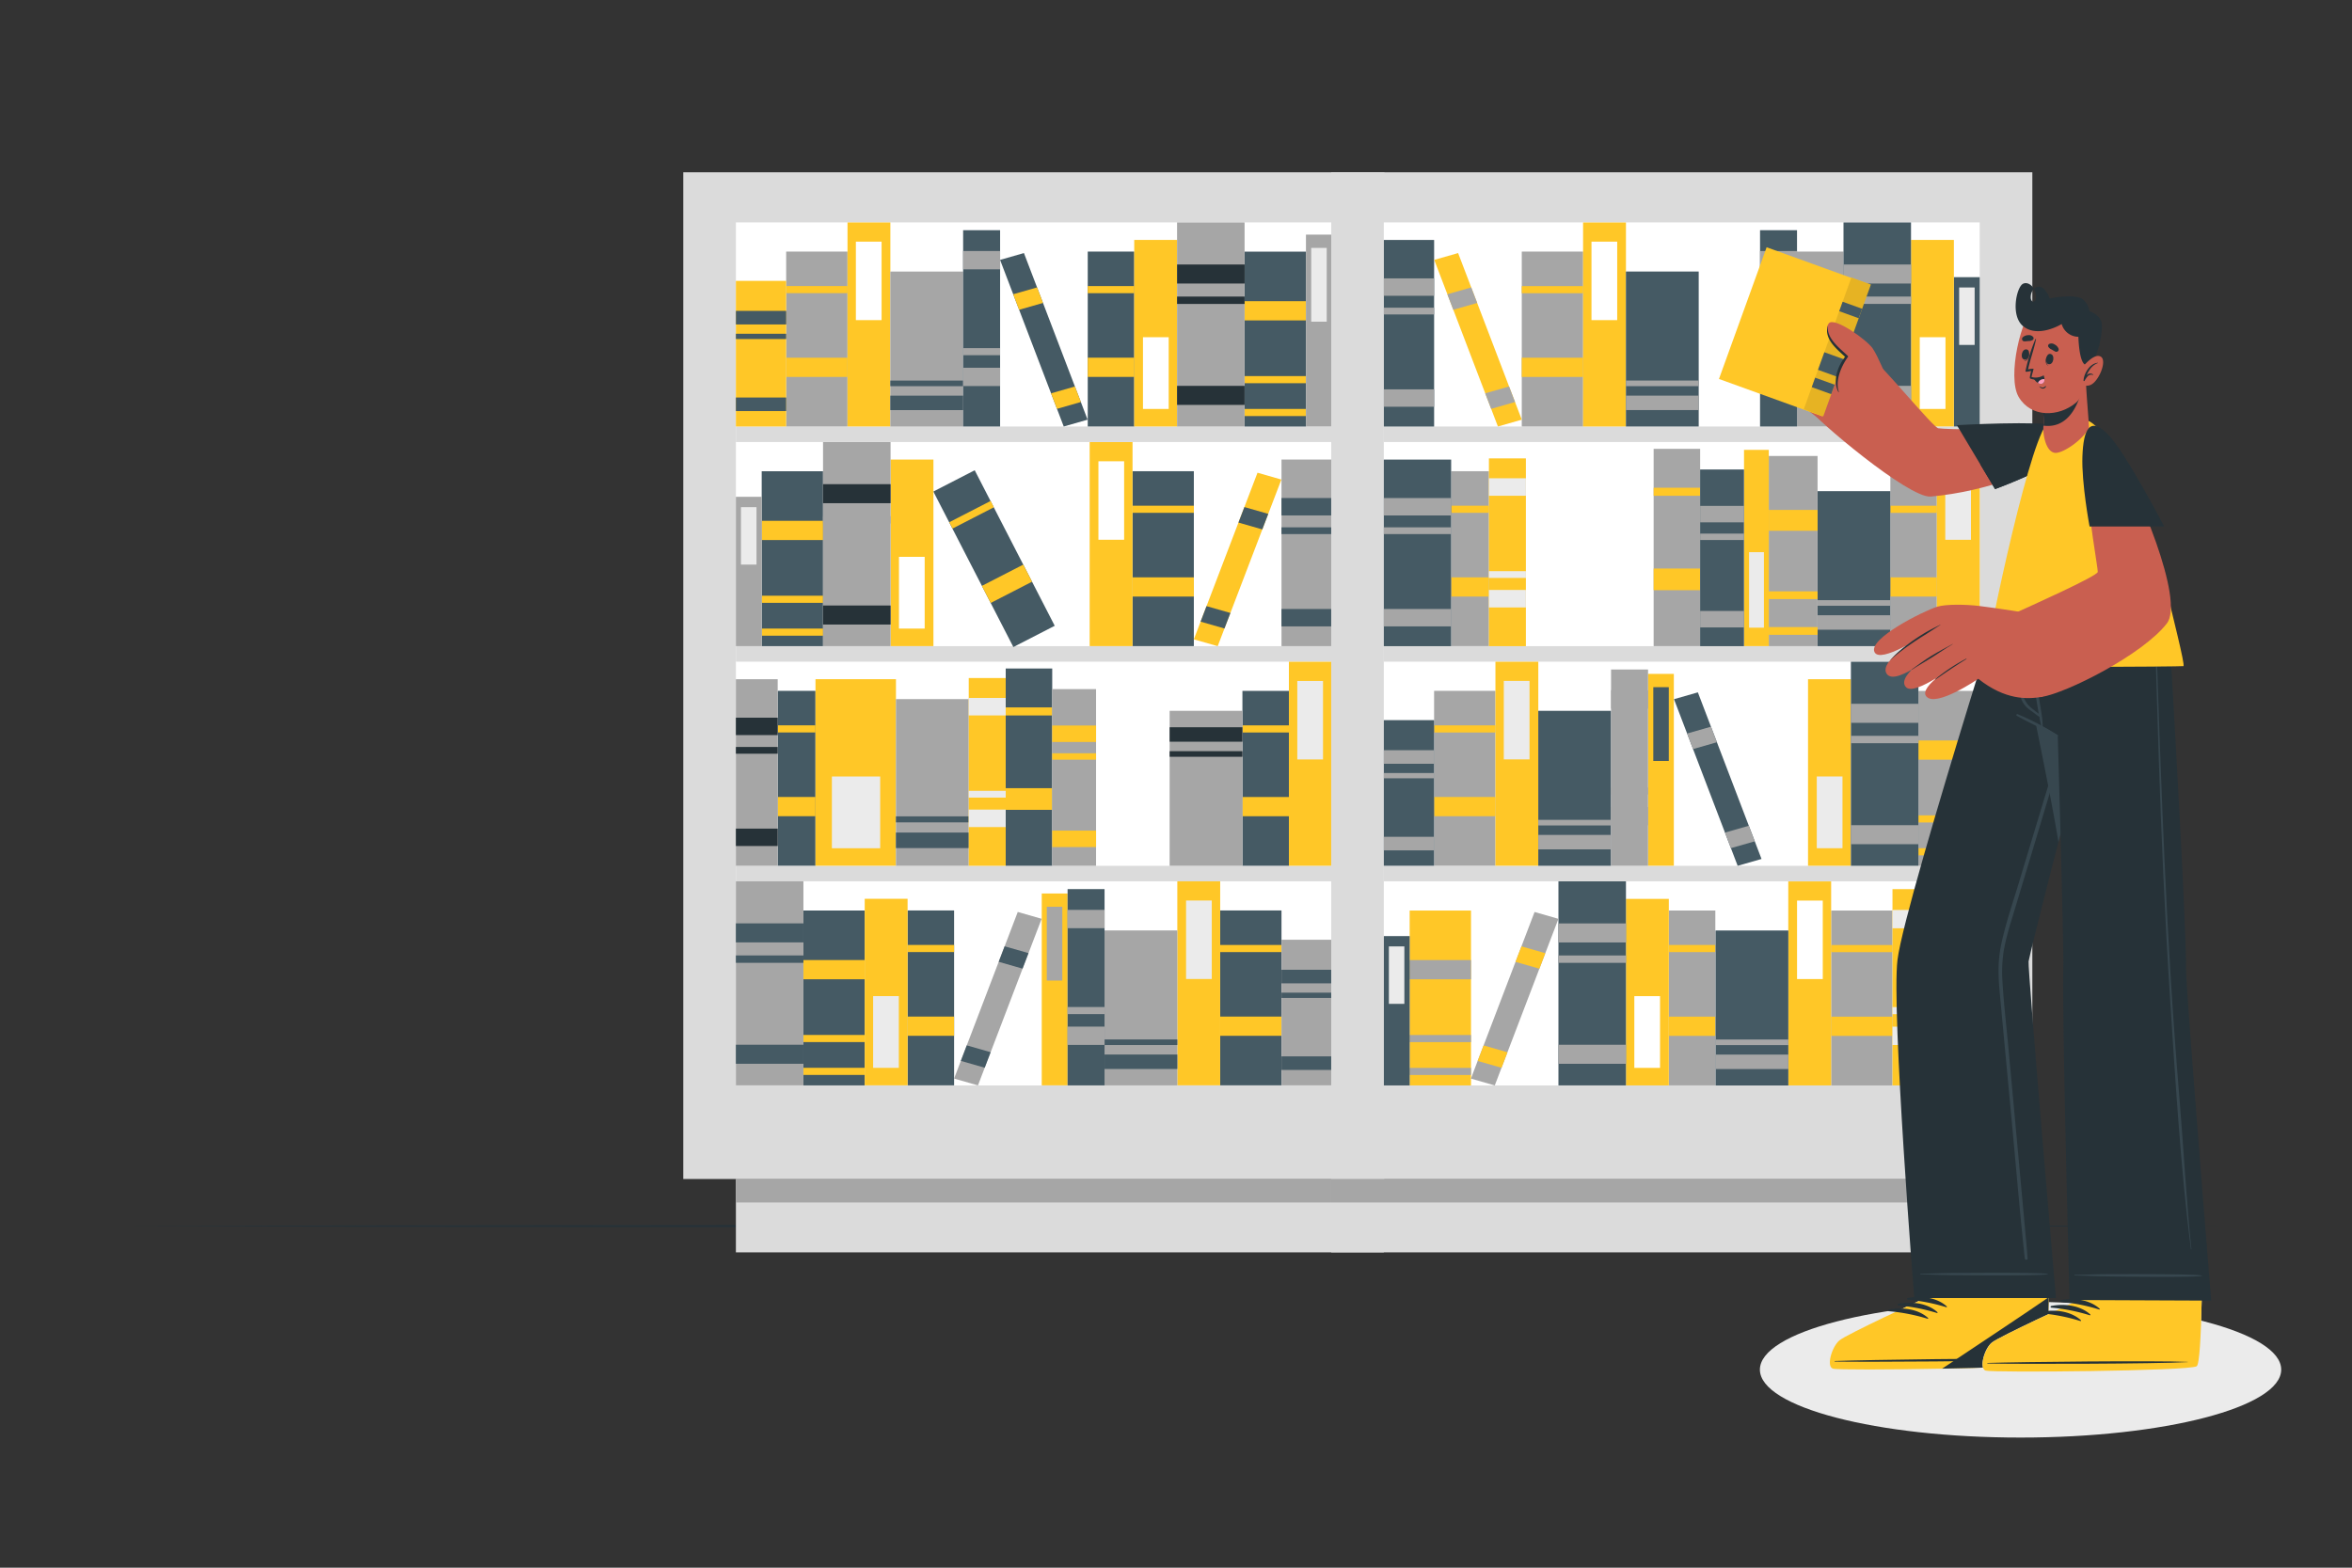 <svg xmlns="http://www.w3.org/2000/svg" viewBox="0 0 750 500"><rect x="0" y="0" width="750" height="500" fill="#333333" stroke="none"/><g id="freepik--Floor--inject-184"><polygon points="39.68 391.06 123.51 390.82 207.34 390.73 375 390.57 542.66 390.73 626.49 390.82 710.32 391.06 626.49 391.31 542.66 391.4 375 391.56 207.34 391.4 123.51 391.31 39.68 391.06" style="fill:#263238"></polygon></g><g id="freepik--Shadows--inject-184"><ellipse cx="644.31" cy="436.83" rx="83.12" ry="21.67" style="fill:#ebebeb"></ellipse></g><g id="freepik--Shelves--inject-184"><rect x="217.88" y="54.95" width="223.58" height="321.08" style="fill:#dbdbdb"></rect><rect x="234.66" y="70.93" width="190.01" height="275.26" style="fill:#fff"></rect><rect x="234.66" y="136.03" width="190.01" height="4.95" style="fill:#dbdbdb"></rect><rect x="234.66" y="206.09" width="190.01" height="4.95" style="fill:#dbdbdb"></rect><rect x="234.66" y="276.14" width="190.01" height="4.95" style="fill:#dbdbdb"></rect><rect x="232.58" y="98.35" width="55.78" height="19.56" transform="translate(368.6 -152.34) rotate(90)" style="fill:#a6a6a6"></rect><rect x="257.41" y="107.37" width="6.13" height="19.56" transform="translate(377.62 -143.32) rotate(90)" style="fill:#FFC727"></rect><rect x="259.33" y="82.6" width="2.27" height="19.56" transform="translate(352.85 -168.1) rotate(90)" style="fill:#FFC727"></rect><rect x="378.76" y="98.36" width="55.78" height="19.56" transform="translate(298.52 514.8) rotate(-90)" style="fill:#455a64"></rect><rect x="403.59" y="89.34" width="6.13" height="19.56" transform="translate(307.53 505.78) rotate(-90)" style="fill:#FFC727"></rect><rect x="405.52" y="121.79" width="2.27" height="19.56" transform="translate(538.22 -275.09) rotate(90)" style="fill:#FFC727"></rect><rect x="405.52" y="111.3" width="2.27" height="19.56" transform="translate(527.74 -285.57) rotate(90)" style="fill:#FFC727"></rect><rect x="326.38" y="100.71" width="55.78" height="14.83" transform="translate(462.4 -246.14) rotate(90)" style="fill:#455a64"></rect><rect x="351.2" y="109.73" width="6.13" height="14.83" transform="translate(471.42 -237.12) rotate(90)" style="fill:#FFC727"></rect><rect x="353.13" y="84.96" width="2.27" height="14.83" transform="translate(446.64 -261.89) rotate(90)" style="fill:#FFC727"></rect><rect x="244.55" y="96.65" width="65.07" height="13.67" transform="translate(380.57 -173.6) rotate(90)" style="fill:#FFC727"></rect><rect x="264.51" y="85.48" width="25.03" height="8.2" transform="translate(366.6 -187.44) rotate(90)" style="fill:#fff"></rect><rect x="389.96" y="101.31" width="61.19" height="8.24" transform="translate(315.13 525.98) rotate(-90)" style="fill:#a6a6a6"></rect><rect x="408.82" y="88.36" width="23.53" height="4.94" transform="translate(329.76 511.42) rotate(-90)" style="fill:#ebebeb"></rect><rect x="338.77" y="99.44" width="59.5" height="13.67" transform="translate(262.24 474.79) rotate(-90)" style="fill:#FFC727"></rect><rect x="357.13" y="114.88" width="22.88" height="8.2" transform="translate(249.59 487.56) rotate(-90)" style="fill:#fff"></rect><rect x="270.8" y="99.71" width="49.43" height="23.21" transform="translate(406.83 -184.19) rotate(90)" style="fill:#a6a6a6"></rect><rect x="293.21" y="116.88" width="4.61" height="23.21" transform="translate(424 -167.02) rotate(90)" style="fill:#455a64"></rect><rect x="294.62" y="110.66" width="1.79" height="23.21" transform="translate(417.78 -173.24) rotate(90)" style="fill:#455a64"></rect><rect x="219.45" y="104.79" width="46.45" height="16.03" transform="translate(355.48 -129.87) rotate(90)" style="fill:#FFC727"></rect><rect x="240.51" y="120.93" width="4.33" height="16.03" transform="translate(371.62 -113.73) rotate(90)" style="fill:#455a64"></rect><rect x="240.51" y="93.3" width="4.33" height="16.03" transform="translate(344 -141.36) rotate(90)" style="fill:#455a64"></rect><rect x="241.84" y="99.27" width="1.68" height="16.03" transform="translate(349.96 -135.39) rotate(90)" style="fill:#455a64"></rect><rect x="353.57" y="92.73" width="65.08" height="21.53" transform="translate(489.6 -282.62) rotate(90)" style="fill:#a6a6a6"></rect><rect x="383.08" y="115.34" width="6.07" height="21.53" transform="translate(512.21 -260.01) rotate(90)" style="fill:#263238"></rect><rect x="383.08" y="76.63" width="6.07" height="21.53" transform="translate(473.51 -298.72) rotate(90)" style="fill:#263238"></rect><rect x="384.94" y="85" width="2.35" height="21.53" transform="translate(481.87 -290.35) rotate(90)" style="fill:#263238"></rect><polygon points="339.2 136.03 318.9 82.89 326.51 80.71 346.81 133.85 339.2 136.03" style="fill:#455a64"></polygon><polygon points="337.05 130.4 335.16 125.45 342.77 123.27 344.66 128.22 337.05 130.4" style="fill:#FFC727"></polygon><polygon points="324.98 98.8 323.09 93.85 330.7 91.67 332.59 96.62 324.98 98.8" style="fill:#FFC727"></polygon><rect x="281.71" y="98.84" width="62.61" height="11.79" transform="translate(208.28 417.74) rotate(-90)" style="fill:#455a64"></rect><rect x="310.09" y="77.09" width="5.84" height="11.79" transform="translate(230.03 395.99) rotate(-90)" style="fill:#a6a6a6"></rect><rect x="310.09" y="114.32" width="5.84" height="11.79" transform="translate(192.8 433.22) rotate(-90)" style="fill:#a6a6a6"></rect><rect x="311.88" y="106.27" width="2.26" height="11.79" transform="translate(200.85 425.17) rotate(-90)" style="fill:#a6a6a6"></rect><rect x="370.97" y="308.49" width="55.78" height="19.56" transform="translate(717.13 -80.59) rotate(90)" style="fill:#455a64"></rect><rect x="395.8" y="317.51" width="6.13" height="19.56" transform="translate(726.15 -71.57) rotate(90)" style="fill:#FFC727"></rect><rect x="397.73" y="292.74" width="2.27" height="19.56" transform="translate(701.38 -96.34) rotate(90)" style="fill:#FFC727"></rect><rect x="238.07" y="308.5" width="55.78" height="19.56" transform="translate(-52.32 584.25) rotate(-90)" style="fill:#455a64"></rect><rect x="262.9" y="299.49" width="6.13" height="19.56" transform="translate(-43.3 575.23) rotate(-90)" style="fill:#FFC727"></rect><rect x="264.83" y="331.93" width="2.27" height="19.56" transform="translate(607.67 75.74) rotate(90)" style="fill:#FFC727"></rect><rect x="264.83" y="321.45" width="2.27" height="19.56" transform="translate(597.19 65.26) rotate(90)" style="fill:#FFC727"></rect><rect x="268.93" y="310.86" width="55.78" height="14.83" transform="translate(615.1 21.45) rotate(90)" style="fill:#455a64"></rect><rect x="293.76" y="319.88" width="6.13" height="14.83" transform="translate(624.11 30.47) rotate(90)" style="fill:#FFC727"></rect><rect x="295.69" y="295.1" width="2.27" height="14.83" transform="translate(599.34 5.69) rotate(90)" style="fill:#FFC727"></rect><rect x="349.71" y="306.79" width="65.07" height="13.67" transform="translate(695.88 -68.62) rotate(90)" style="fill:#FFC727"></rect><rect x="369.8" y="295.62" width="25.03" height="8.2" transform="translate(682.03 -82.59) rotate(90)" style="fill:#ebebeb"></rect><rect x="305.72" y="311.45" width="61.19" height="8.24" transform="translate(20.74 651.88) rotate(-90)" style="fill:#FFC727"></rect><rect x="324.51" y="298.5" width="23.53" height="4.94" transform="translate(35.3 637.25) rotate(-90)" style="fill:#a6a6a6"></rect><rect x="252.83" y="309.58" width="59.5" height="13.67" transform="translate(-33.84 598.99) rotate(-90)" style="fill:#FFC727"></rect><rect x="271.07" y="325.03" width="22.88" height="8.2" transform="translate(-46.61 611.65) rotate(-90)" style="fill:#ebebeb"></rect><rect x="339.11" y="309.86" width="49.43" height="23.21" transform="translate(685.28 -42.36) rotate(90)" style="fill:#a6a6a6"></rect><rect x="361.52" y="327.03" width="4.61" height="23.21" transform="translate(702.45 -25.19) rotate(90)" style="fill:#455a64"></rect><rect x="362.93" y="320.81" width="1.79" height="23.21" transform="translate(696.23 -31.41) rotate(90)" style="fill:#455a64"></rect><rect x="393.43" y="314.93" width="46.45" height="16.03" transform="translate(739.61 -93.71) rotate(90)" style="fill:#a6a6a6"></rect><rect x="414.49" y="331.07" width="4.33" height="16.03" transform="translate(755.74 -77.57) rotate(90)" style="fill:#455a64"></rect><rect x="414.49" y="303.45" width="4.33" height="16.03" transform="translate(728.12 -105.19) rotate(90)" style="fill:#455a64"></rect><rect x="415.82" y="309.42" width="1.68" height="16.03" transform="translate(734.09 -99.22) rotate(90)" style="fill:#455a64"></rect><rect x="212.88" y="302.87" width="65.08" height="21.53" transform="translate(559.06 68.21) rotate(90)" style="fill:#a6a6a6"></rect><rect x="242.39" y="325.48" width="6.07" height="21.53" transform="translate(581.67 90.82) rotate(90)" style="fill:#455a64"></rect><rect x="242.39" y="286.78" width="6.07" height="21.53" transform="translate(542.97 52.11) rotate(90)" style="fill:#455a64"></rect><rect x="244.25" y="295.14" width="2.35" height="21.53" transform="translate(551.33 60.48) rotate(90)" style="fill:#455a64"></rect><polygon points="311.85 346.18 332.15 293.04 324.54 290.86 304.24 344 311.85 346.18" style="fill:#a6a6a6"></polygon><polygon points="314 340.54 315.89 335.59 308.28 333.41 306.39 338.36 314 340.54" style="fill:#455a64"></polygon><polygon points="326.07 308.94 327.96 303.99 320.35 301.81 318.46 306.76 326.07 308.94" style="fill:#455a64"></polygon><rect x="315.02" y="308.98" width="62.61" height="11.79" transform="translate(31.45 661.2) rotate(-90)" style="fill:#455a64"></rect><rect x="343.41" y="287.23" width="5.84" height="11.79" transform="translate(53.2 639.45) rotate(-90)" style="fill:#a6a6a6"></rect><rect x="343.41" y="324.46" width="5.84" height="11.79" transform="translate(15.97 676.68) rotate(-90)" style="fill:#a6a6a6"></rect><rect x="345.19" y="316.41" width="2.26" height="11.79" transform="translate(24.02 668.63) rotate(-90)" style="fill:#a6a6a6"></rect><rect x="343.02" y="168.4" width="55.78" height="19.56" transform="translate(549.09 -192.73) rotate(90)" style="fill:#455a64"></rect><rect x="367.85" y="177.42" width="6.13" height="19.56" transform="translate(558.11 -183.71) rotate(90)" style="fill:#FFC727"></rect><rect x="369.77" y="152.65" width="2.27" height="19.56" transform="translate(533.34 -208.48) rotate(90)" style="fill:#FFC727"></rect><rect x="224.79" y="168.41" width="55.78" height="19.56" transform="translate(74.48 430.87) rotate(-90)" style="fill:#455a64"></rect><rect x="249.61" y="159.4" width="6.13" height="19.56" transform="translate(83.5 421.85) rotate(-90)" style="fill:#FFC727"></rect><rect x="251.54" y="191.84" width="2.27" height="19.56" transform="translate(454.3 -51.06) rotate(90)" style="fill:#FFC727"></rect><rect x="251.54" y="181.36" width="2.27" height="19.56" transform="translate(443.81 -61.54) rotate(90)" style="fill:#FFC727"></rect><rect x="289.11" y="170.77" width="55.78" height="14.83" transform="translate(330.43 -185.22) rotate(62.78)" style="fill:#455a64"></rect><rect x="318.06" y="178.79" width="6.13" height="14.83" transform="translate(339.8 -184.54) rotate(62.78)" style="fill:#FFC727"></rect><rect x="308.66" y="156.76" width="2.27" height="14.83" transform="translate(314.05 -186.41) rotate(62.77)" style="fill:#FFC727"></rect><rect x="321.76" y="166.7" width="65.07" height="13.67" transform="translate(527.84 -180.76) rotate(90)" style="fill:#FFC727"></rect><rect x="341.85" y="155.53" width="25.03" height="8.2" transform="translate(513.99 -194.73) rotate(90)" style="fill:#fff"></rect><rect x="214.97" y="178.15" width="47.63" height="8.24" transform="translate(56.51 421.05) rotate(-90)" style="fill:#a6a6a6"></rect><rect x="229.58" y="168.44" width="18.32" height="4.95" transform="translate(67.84 409.65) rotate(-90)" style="fill:#ebebeb"></rect><rect x="261.07" y="169.49" width="59.5" height="13.67" transform="translate(114.49 467.14) rotate(-90)" style="fill:#FFC727"></rect><rect x="279.32" y="184.94" width="22.88" height="8.2" transform="translate(101.72 479.8) rotate(-90)" style="fill:#fff"></rect><rect x="386.9" y="168.32" width="59.51" height="16.03" transform="translate(592.99 -240.33) rotate(90)" style="fill:#a6a6a6"></rect><rect x="413.88" y="188.99" width="5.55" height="16.03" transform="translate(613.66 -219.65) rotate(90)" style="fill:#455a64"></rect><rect x="413.88" y="153.6" width="5.55" height="16.03" transform="translate(578.27 -255.04) rotate(90)" style="fill:#455a64"></rect><rect x="415.58" y="161.25" width="2.15" height="16.03" transform="translate(585.92 -247.39) rotate(90)" style="fill:#455a64"></rect><rect x="240.68" y="162.78" width="65.08" height="21.53" transform="translate(446.76 -99.68) rotate(90)" style="fill:#a6a6a6"></rect><rect x="270.19" y="185.39" width="6.07" height="21.53" transform="translate(469.37 -77.07) rotate(90)" style="fill:#263238"></rect><rect x="270.19" y="146.69" width="6.07" height="21.53" transform="translate(430.67 -115.77) rotate(90)" style="fill:#263238"></rect><rect x="272.04" y="155.05" width="2.35" height="21.53" transform="translate(439.03 -107.41) rotate(90)" style="fill:#a6a6a6"></rect><polygon points="388.3 206.09 408.6 152.95 400.99 150.77 380.69 203.91 388.3 206.09" style="fill:#FFC727"></polygon><polygon points="390.45 200.45 392.35 195.5 384.73 193.32 382.84 198.27 390.45 200.45" style="fill:#455a64"></polygon><polygon points="402.52 168.85 404.42 163.9 396.81 161.72 394.91 166.67 402.52 168.85" style="fill:#455a64"></polygon><rect x="375.7" y="240.83" width="55.78" height="14.83" transform="translate(651.84 -155.35) rotate(90)" style="fill:#455a64"></rect><rect x="400.53" y="249.85" width="6.13" height="14.83" transform="translate(660.86 -146.33) rotate(90)" style="fill:#FFC727"></rect><rect x="402.45" y="225.08" width="2.27" height="14.83" transform="translate(636.08 -171.1) rotate(90)" style="fill:#FFC727"></rect><rect x="385.3" y="236.77" width="65.07" height="13.67" transform="translate(661.44 -174.24) rotate(90)" style="fill:#FFC727"></rect><rect x="405.27" y="225.6" width="25.03" height="8.2" transform="translate(647.48 -188.08) rotate(90)" style="fill:#ebebeb"></rect><rect x="359.86" y="239.82" width="49.43" height="23.21" transform="translate(133.15 636) rotate(-90)" style="fill:#a6a6a6"></rect><rect x="382.27" y="222.65" width="4.61" height="23.21" transform="translate(150.32 618.83) rotate(-90)" style="fill:#263238"></rect><rect x="383.68" y="228.87" width="1.79" height="23.21" transform="translate(144.1 625.05) rotate(-90)" style="fill:#263238"></rect><rect x="226.12" y="242.21" width="55.78" height="12.04" transform="translate(502.25 -5.78) rotate(90)" style="fill:#455a64"></rect><rect x="250.95" y="251.23" width="6.13" height="12.04" transform="translate(511.26 3.24) rotate(90)" style="fill:#FFC727"></rect><rect x="252.87" y="226.46" width="2.27" height="12.04" transform="translate(486.49 -21.53) rotate(90)" style="fill:#FFC727"></rect><rect x="296.65" y="237.25" width="62.92" height="14.83" transform="translate(572.78 -83.44) rotate(90)" style="fill:#455a64"></rect><rect x="324.65" y="247.43" width="6.91" height="14.83" transform="translate(582.95 -73.27) rotate(90)" style="fill:#FFC727"></rect><rect x="326.83" y="219.49" width="2.57" height="14.83" transform="translate(555.01 -101.21) rotate(90)" style="fill:#FFC727"></rect><rect x="243.12" y="233.55" width="59.5" height="25.66" transform="translate(26.49 519.24) rotate(-90)" style="fill:#FFC727"></rect><rect x="261.53" y="251.39" width="22.88" height="15.4" transform="translate(13.88 532.07) rotate(-90)" style="fill:#ebebeb"></rect><rect x="270.72" y="237.95" width="53.16" height="23.21" transform="translate(546.86 -47.74) rotate(90)" style="fill:#a6a6a6"></rect><rect x="294.82" y="256.42" width="4.95" height="23.21" transform="translate(565.33 -29.28) rotate(90)" style="fill:#455a64"></rect><rect x="296.34" y="249.73" width="1.92" height="23.21" transform="translate(558.64 -35.97) rotate(90)" style="fill:#455a64"></rect><rect x="211.57" y="239.72" width="59.51" height="13.33" transform="translate(487.71 5.06) rotate(90)" style="fill:#a6a6a6"></rect><rect x="238.55" y="260.39" width="5.55" height="13.33" transform="translate(508.38 25.73) rotate(90)" style="fill:#263238"></rect><rect x="238.55" y="225.01" width="5.55" height="13.33" transform="translate(473 -9.65) rotate(90)" style="fill:#263238"></rect><rect x="240.25" y="232.65" width="2.15" height="13.33" transform="translate(480.64 -2.01) rotate(90)" style="fill:#263238"></rect><rect x="314.34" y="240.97" width="56.35" height="13.99" transform="translate(590.48 -94.55) rotate(90)" style="fill:#a6a6a6"></rect><rect x="339.89" y="260.55" width="5.25" height="13.99" transform="translate(610.06 -74.98) rotate(90)" style="fill:#FFC727"></rect><rect x="339.89" y="227.03" width="5.25" height="13.99" transform="translate(576.54 -108.49) rotate(90)" style="fill:#FFC727"></rect><rect x="341.5" y="234.28" width="2.04" height="13.99" transform="translate(583.79 -101.25) rotate(90)" style="fill:#FFC727"></rect><rect x="284.85" y="240.3" width="59.89" height="11.79" transform="translate(68.61 560.99) rotate(-90)" style="fill:#FFC727"></rect><rect x="312.01" y="219.49" width="5.58" height="11.79" transform="translate(89.42 540.19) rotate(-90)" style="fill:#ebebeb"></rect><rect x="312.01" y="255.11" width="5.58" height="11.79" transform="translate(53.8 575.8) rotate(-90)" style="fill:#ebebeb"></rect><rect x="313.72" y="247.41" width="2.16" height="11.79" transform="translate(61.5 568.11) rotate(-90)" style="fill:#ebebeb"></rect><rect x="234.66" y="376.03" width="206.61" height="23.4" style="fill:#dbdbdb"></rect><rect x="234.66" y="376.04" width="206.61" height="7.49" style="fill:#a6a6a6"></rect><rect x="424.49" y="54.95" width="223.58" height="321.08" style="fill:#dbdbdb"></rect><rect x="441.27" y="70.93" width="190.01" height="275.26" style="fill:#fff"></rect><rect x="441.27" y="136.03" width="190.01" height="4.95" style="fill:#dbdbdb"></rect><rect x="441.27" y="206.09" width="190.01" height="4.95" style="fill:#dbdbdb"></rect><rect x="441.27" y="276.14" width="190.01" height="4.95" style="fill:#dbdbdb"></rect><rect x="439.19" y="238.46" width="55.78" height="19.56" transform="translate(715.32 -218.85) rotate(90)" style="fill:#a6a6a6"></rect><rect x="464.02" y="247.48" width="6.13" height="19.56" transform="translate(724.34 -209.83) rotate(90)" style="fill:#FFC727"></rect><rect x="465.95" y="222.7" width="2.27" height="19.56" transform="translate(699.57 -234.6) rotate(90)" style="fill:#FFC727"></rect><rect x="593.62" y="238.47" width="55.78" height="19.56" transform="translate(373.26 869.76) rotate(-90)" style="fill:#a6a6a6"></rect><rect x="618.45" y="229.45" width="6.13" height="19.56" transform="translate(382.28 860.74) rotate(-90)" style="fill:#FFC727"></rect><rect x="620.37" y="261.89" width="2.27" height="19.56" transform="translate(893.18 -349.84) rotate(90)" style="fill:#FFC727"></rect><rect x="620.37" y="251.41" width="2.27" height="19.56" transform="translate(882.7 -360.32) rotate(90)" style="fill:#FFC727"></rect><rect x="451.16" y="236.76" width="65.07" height="13.67" transform="translate(727.29 -240.11) rotate(90)" style="fill:#FFC727"></rect><rect x="471.12" y="225.59" width="25.03" height="8.2" transform="translate(713.32 -253.95) rotate(90)" style="fill:#ebebeb"></rect><rect x="499.05" y="241.41" width="61.19" height="8.24" transform="translate(284.1 775.17) rotate(-90)" style="fill:#FFC727"></rect><rect x="517.91" y="228.46" width="23.53" height="4.94" transform="translate(298.74 760.61) rotate(-90)" style="fill:#455a64"></rect><rect x="553.62" y="239.55" width="59.5" height="13.67" transform="translate(336.99 829.75) rotate(-90)" style="fill:#FFC727"></rect><rect x="571.99" y="254.99" width="22.88" height="8.2" transform="translate(324.34 842.52) rotate(-90)" style="fill:#ebebeb"></rect><rect x="477.41" y="239.82" width="49.43" height="23.21" transform="translate(753.55 -250.7) rotate(90)" style="fill:#455a64"></rect><rect x="499.82" y="256.99" width="4.61" height="23.21" transform="translate(770.72 -233.53) rotate(90)" style="fill:#a6a6a6"></rect><rect x="501.23" y="250.77" width="1.79" height="23.21" transform="translate(764.5 -239.75) rotate(90)" style="fill:#a6a6a6"></rect><rect x="426.06" y="244.9" width="46.45" height="16.03" transform="translate(702.2 -196.38) rotate(90)" style="fill:#455a64"></rect><rect x="447.13" y="261.03" width="4.33" height="16.03" transform="translate(718.34 -180.24) rotate(90)" style="fill:#a6a6a6"></rect><rect x="447.13" y="233.41" width="4.33" height="16.03" transform="translate(690.72 -207.86) rotate(90)" style="fill:#a6a6a6"></rect><rect x="448.45" y="239.38" width="1.68" height="16.03" transform="translate(696.69 -201.9) rotate(90)" style="fill:#a6a6a6"></rect><rect x="568.43" y="232.83" width="65.08" height="21.53" transform="translate(844.57 -357.37) rotate(90)" style="fill:#455a64"></rect><rect x="597.94" y="255.44" width="6.07" height="21.53" transform="translate(867.18 -334.76) rotate(90)" style="fill:#a6a6a6"></rect><rect x="597.94" y="216.74" width="6.07" height="21.53" transform="translate(828.47 -373.47) rotate(90)" style="fill:#a6a6a6"></rect><rect x="599.79" y="225.1" width="2.35" height="21.53" transform="translate(836.84 -365.1) rotate(90)" style="fill:#a6a6a6"></rect><polygon points="554.1 276.14 533.8 223 541.41 220.82 561.71 273.96 554.1 276.14" style="fill:#455a64"></polygon><polygon points="551.95 270.51 550.05 265.55 557.66 263.37 559.56 268.33 551.95 270.51" style="fill:#a6a6a6"></polygon><polygon points="539.88 238.91 537.98 233.95 545.59 231.77 547.49 236.73 539.88 238.91" style="fill:#a6a6a6"></polygon><rect x="488.32" y="238.94" width="62.61" height="11.79" transform="translate(274.79 764.46) rotate(-90)" style="fill:#a6a6a6"></rect><rect x="516.71" y="217.19" width="5.84" height="11.79" transform="translate(296.54 742.71) rotate(-90)" style="fill:#a6a6a6"></rect><rect x="516.71" y="254.42" width="5.83" height="11.79" transform="translate(259.31 779.94) rotate(-90)" style="fill:#a6a6a6"></rect><rect x="518.49" y="246.38" width="2.26" height="11.79" transform="translate(267.35 771.9) rotate(-90)" style="fill:#a6a6a6"></rect><rect x="467.14" y="98.36" width="55.78" height="19.56" transform="translate(603.18 -386.9) rotate(90)" style="fill:#a6a6a6"></rect><rect x="491.97" y="107.38" width="6.13" height="19.56" transform="translate(612.19 -377.88) rotate(90)" style="fill:#FFC727"></rect><rect x="493.9" y="82.61" width="2.27" height="19.56" transform="translate(587.42 -402.65) rotate(90)" style="fill:#FFC727"></rect><rect x="552.55" y="100.71" width="55.78" height="14.83" transform="translate(688.57 -472.31) rotate(90)" style="fill:#a6a6a6"></rect><rect x="577.37" y="109.73" width="6.13" height="14.83" transform="translate(697.59 -463.29) rotate(90)" style="fill:#FFC727"></rect><rect x="579.3" y="84.96" width="2.27" height="14.83" transform="translate(672.82 -488.06) rotate(90)" style="fill:#FFC727"></rect><rect x="479.11" y="96.66" width="65.07" height="13.67" transform="translate(615.14 -408.15) rotate(90)" style="fill:#FFC727"></rect><rect x="499.07" y="85.49" width="25.03" height="8.2" transform="translate(601.18 -422) rotate(90)" style="fill:#fff"></rect><rect x="603.36" y="108.1" width="47.63" height="8.24" transform="translate(514.95 739.39) rotate(-90)" style="fill:#455a64"></rect><rect x="618.05" y="98.38" width="18.32" height="4.94" transform="translate(526.35 728.06) rotate(-90)" style="fill:#ebebeb"></rect><rect x="586.47" y="99.44" width="59.5" height="13.67" transform="translate(509.94 722.49) rotate(-90)" style="fill:#FFC727"></rect><rect x="604.83" y="114.88" width="22.88" height="8.2" transform="translate(497.29 735.26) rotate(-90)" style="fill:#fff"></rect><rect x="505.36" y="99.71" width="49.43" height="23.21" transform="translate(641.39 -418.76) rotate(90)" style="fill:#455a64"></rect><rect x="527.77" y="116.88" width="4.61" height="23.21" transform="translate(658.57 -401.59) rotate(90)" style="fill:#a6a6a6"></rect><rect x="529.18" y="110.66" width="1.79" height="23.21" transform="translate(652.35 -407.81) rotate(90)" style="fill:#a6a6a6"></rect><rect x="419.54" y="98.26" width="59.51" height="16.03" transform="translate(555.57 -343.01) rotate(90)" style="fill:#455a64"></rect><rect x="446.52" y="118.93" width="5.55" height="16.03" transform="translate(576.24 -322.34) rotate(90)" style="fill:#a6a6a6"></rect><rect x="446.52" y="83.55" width="5.55" height="16.03" transform="translate(540.85 -357.73) rotate(90)" style="fill:#a6a6a6"></rect><rect x="448.22" y="91.19" width="2.15" height="16.03" transform="translate(548.5 -350.08) rotate(90)" style="fill:#a6a6a6"></rect><rect x="566.08" y="92.73" width="65.08" height="21.53" transform="translate(702.11 -495.13) rotate(90)" style="fill:#455a64"></rect><rect x="595.58" y="115.34" width="6.07" height="21.53" transform="translate(724.72 -472.52) rotate(90)" style="fill:#a6a6a6"></rect><rect x="595.58" y="76.63" width="6.07" height="21.53" transform="translate(686.01 -511.22) rotate(90)" style="fill:#a6a6a6"></rect><rect x="597.44" y="85" width="2.35" height="21.53" transform="translate(694.38 -502.86) rotate(90)" style="fill:#a6a6a6"></rect><polygon points="477.65 136.03 457.35 82.89 464.96 80.71 485.26 133.85 477.65 136.03" style="fill:#FFC727"></polygon><polygon points="475.5 130.4 473.6 125.45 481.21 123.27 483.11 128.22 475.5 130.4" style="fill:#a6a6a6"></polygon><polygon points="463.42 98.8 461.53 93.85 469.14 91.67 471.04 96.62 463.42 98.8" style="fill:#a6a6a6"></polygon><rect x="535.83" y="98.84" width="62.61" height="11.79" transform="translate(462.4 671.86) rotate(-90)" style="fill:#455a64"></rect><rect x="564.21" y="77.09" width="5.84" height="11.79" transform="translate(484.15 650.11) rotate(-90)" style="fill:#a6a6a6"></rect><rect x="564.21" y="114.32" width="5.84" height="11.79" transform="translate(446.92 687.34) rotate(-90)" style="fill:#a6a6a6"></rect><rect x="566" y="106.27" width="2.26" height="11.79" transform="translate(454.97 679.29) rotate(-90)" style="fill:#a6a6a6"></rect><rect x="565.8" y="308.52" width="55.78" height="19.56" transform="translate(911.99 -275.39) rotate(90)" style="fill:#a6a6a6"></rect><rect x="590.63" y="317.54" width="6.13" height="19.56" transform="translate(921.01 -266.37) rotate(90)" style="fill:#FFC727"></rect><rect x="592.55" y="292.77" width="2.27" height="19.56" transform="translate(896.24 -291.14) rotate(90)" style="fill:#FFC727"></rect><rect x="431.4" y="308.52" width="55.78" height="19.56" transform="translate(140.99 777.59) rotate(-90)" style="fill:#FFC727"></rect><rect x="456.23" y="299.5" width="6.13" height="19.56" transform="translate(150.01 768.57) rotate(-90)" style="fill:#a6a6a6"></rect><rect x="458.16" y="331.95" width="2.27" height="19.56" transform="translate(801.02 -117.57) rotate(90)" style="fill:#a6a6a6"></rect><rect x="458.16" y="321.46" width="2.27" height="19.56" transform="translate(790.53 -128.05) rotate(90)" style="fill:#a6a6a6"></rect><rect x="511.67" y="310.87" width="55.78" height="14.83" transform="translate(857.85 -221.27) rotate(90)" style="fill:#a6a6a6"></rect><rect x="536.5" y="319.89" width="6.13" height="14.83" transform="translate(866.87 -212.25) rotate(90)" style="fill:#FFC727"></rect><rect x="538.42" y="295.12" width="2.27" height="14.83" transform="translate(842.1 -237.03) rotate(90)" style="fill:#FFC727"></rect><rect x="544.54" y="306.82" width="65.07" height="13.67" transform="translate(890.73 -263.42) rotate(90)" style="fill:#FFC727"></rect><rect x="564.62" y="295.65" width="25.03" height="8.2" transform="translate(876.89 -277.39) rotate(90)" style="fill:#fff"></rect><rect x="421.58" y="318.26" width="47.63" height="8.24" transform="translate(123.02 767.77) rotate(-90)" style="fill:#455a64"></rect><rect x="436.2" y="308.54" width="18.32" height="4.94" transform="translate(134.34 756.37) rotate(-90)" style="fill:#ebebeb"></rect><rect x="495.56" y="309.6" width="59.5" height="13.67" transform="translate(208.88 841.75) rotate(-90)" style="fill:#FFC727"></rect><rect x="513.81" y="325.04" width="22.88" height="8.2" transform="translate(196.11 854.4) rotate(-90)" style="fill:#fff"></rect><rect x="533.94" y="309.87" width="49.43" height="23.21" transform="translate(880.13 -237.17) rotate(90)" style="fill:#455a64"></rect><rect x="556.35" y="327.04" width="4.61" height="23.21" transform="translate(897.3 -220) rotate(90)" style="fill:#a6a6a6"></rect><rect x="557.76" y="320.82" width="1.79" height="23.21" transform="translate(891.08 -226.22) rotate(90)" style="fill:#a6a6a6"></rect><rect x="593.52" y="308.42" width="59.51" height="16.03" transform="translate(939.71 -306.83) rotate(90)" style="fill:#455a64"></rect><rect x="620.5" y="329.09" width="5.55" height="16.03" transform="translate(960.38 -286.16) rotate(90)" style="fill:#a6a6a6"></rect><rect x="620.5" y="293.71" width="5.55" height="16.03" transform="translate(925 -321.55) rotate(90)" style="fill:#a6a6a6"></rect><rect x="622.2" y="301.35" width="2.15" height="16.03" transform="translate(932.64 -313.9) rotate(90)" style="fill:#a6a6a6"></rect><rect x="475.17" y="302.89" width="65.08" height="21.53" transform="translate(821.37 -194.07) rotate(90)" style="fill:#455a64"></rect><rect x="504.68" y="325.5" width="6.07" height="21.53" transform="translate(843.98 -171.46) rotate(90)" style="fill:#a6a6a6"></rect><rect x="504.68" y="286.79" width="6.07" height="21.53" transform="translate(805.27 -210.16) rotate(90)" style="fill:#a6a6a6"></rect><rect x="506.54" y="295.16" width="2.35" height="21.53" transform="translate(813.64 -201.8) rotate(90)" style="fill:#a6a6a6"></rect><polygon points="476.65 346.19 496.95 293.05 489.34 290.87 469.04 344.01 476.65 346.19" style="fill:#a6a6a6"></polygon><polygon points="478.81 340.56 480.7 335.61 473.09 333.43 471.19 338.38 478.81 340.56" style="fill:#FFC727"></polygon><polygon points="490.88 308.96 492.77 304.01 485.16 301.83 483.26 306.78 490.88 308.96" style="fill:#FFC727"></polygon><rect x="578.06" y="309" width="62.61" height="11.79" transform="translate(294.47 924.25) rotate(-90)" style="fill:#FFC727"></rect><rect x="606.44" y="287.25" width="5.84" height="11.79" transform="translate(316.22 902.5) rotate(-90)" style="fill:#ebebeb"></rect><rect x="606.44" y="324.48" width="5.84" height="11.79" transform="translate(278.99 939.73) rotate(-90)" style="fill:#ebebeb"></rect><rect x="608.23" y="316.43" width="2.26" height="11.79" transform="translate(287.04 931.69) rotate(-90)" style="fill:#ebebeb"></rect><rect x="582.31" y="170.78" width="55.78" height="14.83" transform="translate(788.4 -432.01) rotate(90)" style="fill:#a6a6a6"></rect><rect x="607.14" y="179.8" width="6.13" height="14.83" transform="translate(797.42 -423) rotate(90)" style="fill:#FFC727"></rect><rect x="609.07" y="155.03" width="2.27" height="14.83" transform="translate(772.65 -447.77) rotate(90)" style="fill:#FFC727"></rect><rect x="591.92" y="166.71" width="65.07" height="13.67" transform="translate(798 -450.91) rotate(90)" style="fill:#FFC727"></rect><rect x="611.88" y="155.54" width="25.03" height="8.2" transform="translate(784.04 -464.75) rotate(90)" style="fill:#ebebeb"></rect><rect x="566.47" y="169.77" width="49.43" height="23.21" transform="translate(772.56 -409.82) rotate(90)" style="fill:#455a64"></rect><rect x="588.88" y="186.94" width="4.61" height="23.21" transform="translate(789.73 -392.65) rotate(90)" style="fill:#a6a6a6"></rect><rect x="590.29" y="180.72" width="1.79" height="23.21" transform="translate(783.51 -398.87) rotate(90)" style="fill:#a6a6a6"></rect><rect x="440.87" y="172.16" width="55.78" height="12.04" transform="translate(646.95 -290.58) rotate(90)" style="fill:#a6a6a6"></rect><rect x="465.7" y="181.18" width="6.13" height="12.04" transform="translate(655.96 -281.56) rotate(90)" style="fill:#FFC727"></rect><rect x="467.63" y="156.41" width="2.27" height="12.04" transform="translate(631.19 -306.34) rotate(90)" style="fill:#FFC727"></rect><rect x="541.48" y="167.98" width="60.65" height="15.56" transform="translate(396.04 747.56) rotate(-90)" style="fill:#a6a6a6"></rect><rect x="568.47" y="158.18" width="6.66" height="15.56" transform="translate(405.85 737.76) rotate(-90)" style="fill:#FFC727"></rect><rect x="570.57" y="193.45" width="2.47" height="15.56" transform="translate(773.03 -370.57) rotate(90)" style="fill:#FFC727"></rect><rect x="570.57" y="182.05" width="2.47" height="15.56" transform="translate(761.63 -381.97) rotate(90)" style="fill:#FFC727"></rect><rect x="503.26" y="167.2" width="62.92" height="14.83" transform="translate(709.34 -360.11) rotate(90)" style="fill:#a6a6a6"></rect><rect x="531.27" y="177.37" width="6.91" height="14.83" transform="translate(719.51 -349.94) rotate(90)" style="fill:#FFC727"></rect><rect x="533.44" y="149.43" width="2.57" height="14.83" transform="translate(691.57 -377.88) rotate(90)" style="fill:#FFC727"></rect><rect x="528.78" y="170.83" width="62.59" height="7.9" transform="translate(385.3 734.85) rotate(-90)" style="fill:#FFC727"></rect><rect x="548.07" y="185.78" width="24.08" height="4.74" transform="translate(371.96 748.26) rotate(-90)" style="fill:#ebebeb"></rect><rect x="422.26" y="165.6" width="59.51" height="21.47" transform="translate(628.34 -275.68) rotate(90)" style="fill:#455a64"></rect><rect x="449.24" y="186.27" width="5.55" height="21.47" transform="translate(649.01 -255.01) rotate(90)" style="fill:#a6a6a6"></rect><rect x="449.24" y="150.88" width="5.55" height="21.47" transform="translate(613.63 -290.39) rotate(90)" style="fill:#a6a6a6"></rect><rect x="450.93" y="158.53" width="2.15" height="21.47" transform="translate(621.27 -282.74) rotate(90)" style="fill:#a6a6a6"></rect><rect x="520.96" y="170.92" width="56.35" height="13.99" transform="translate(727.04 -371.22) rotate(90)" style="fill:#455a64"></rect><rect x="546.51" y="190.49" width="5.25" height="13.99" transform="translate(746.62 -351.65) rotate(90)" style="fill:#a6a6a6"></rect><rect x="546.51" y="156.98" width="5.25" height="13.99" transform="translate(713.11 -385.16) rotate(90)" style="fill:#a6a6a6"></rect><rect x="548.11" y="164.22" width="2.04" height="13.99" transform="translate(720.35 -377.92) rotate(90)" style="fill:#a6a6a6"></rect><rect x="450.73" y="170.24" width="59.89" height="11.79" transform="translate(304.54 656.82) rotate(-90)" style="fill:#FFC727"></rect><rect x="477.89" y="149.44" width="5.58" height="11.79" transform="translate(325.35 636.01) rotate(-90)" style="fill:#ebebeb"></rect><rect x="477.89" y="185.05" width="5.58" height="11.79" transform="translate(289.73 671.63) rotate(-90)" style="fill:#ebebeb"></rect><rect x="479.6" y="177.36" width="2.16" height="11.79" transform="translate(297.43 663.93) rotate(-90)" style="fill:#ebebeb"></rect><rect x="424.49" y="376.03" width="206.8" height="23.4" style="fill:#dbdbdb"></rect><rect x="424.5" y="376.04" width="206.79" height="7.49" style="fill:#a6a6a6"></rect></g><g id="freepik--character-2--inject-184"><path d="M584.49,436.53c2.2.71,64.93-.09,67.29-1.64.91-.57,1.33-9.72,1.52-20.79v-.35q.06-3.42.08-7c0-.32,0-.65,0-1l-40.87.11.05,1.28.25,6.67,0,.68s-23.88,11.05-26.3,13S582.28,435.83,584.49,436.53Z" style="fill:#ebebeb"></path><path d="M584.48,436.52c1.13.37,18.18.33,34.83,0,3.35-.07,6.68-.14,9.86-.23,11.88-.32,21.7-.81,22.61-1.4s1.32-9.47,1.5-20.33c0-.15,0-.31,0-.46s0-.24,0-.35h0l-40.43.06,0,.69s-23.88,11-26.29,13S582.28,435.82,584.48,436.52Z" style="fill:#FFC727"></path><path d="M585.16,434.08c10.58-.39,53.25-1,63.73-.57.09,0,.09.06,0,.07-10.47.62-53.15.86-63.72.68C584.94,434.25,584.94,434.09,585.16,434.08Z" style="fill:#263238"></path><path d="M608.32,414c4.15-.83,9.25-.25,12.46,2.67.13.11,0,.29-.17.25a58,58,0,0,0-12.27-2.39A.27.27,0,0,1,608.32,414Z" style="fill:#263238"></path><path d="M605.34,415.84c4.15-.83,9.25-.26,12.46,2.67.13.11,0,.29-.17.25a58.18,58.18,0,0,0-12.27-2.4A.26.26,0,0,1,605.34,415.84Z" style="fill:#263238"></path><path d="M602.36,417.69c4.15-.83,9.25-.26,12.46,2.67.13.11,0,.29-.17.24a58.8,58.8,0,0,0-12.27-2.39A.26.26,0,0,1,602.36,417.69Z" style="fill:#263238"></path><path d="M619.31,436.52c3.35-.07,6.68-.14,9.86-.23,11.88-.32,21.7-.81,22.61-1.4s1.32-9.47,1.5-20.33c0-.15,0-.31,0-.46s0-.24,0-.35h0C647.71,417.63,628.19,430.62,619.31,436.52Z" style="fill:#263238"></path><path d="M610.41,414h45.18s-9.08-105.53-8.72-107.37c.45-2.36,3.12-13,6.67-27,1.12-4.37,2.32-9.05,3.57-13.9,3.37-13.13,7.08-27.48,10.32-40,4.86-18.7,8.65-33.23,8.65-33.23H637.8s-4.47,14.14-10.1,32.55c-9.17,29.91-21.42,71.07-22.63,81.08C603.1,322.3,610.41,414,610.41,414Z" style="fill:#263238"></path><path d="M612.41,406.25c6.9-.14,4.92-.2,11.82-.26,3.37,0,25.57-.22,28.72.3a.07.07,0,0,1,0,.14c-3.15.52-25.35.32-28.72.29-6.9-.07-4.92-.12-11.82-.27A.1.1,0,0,1,612.41,406.25Z" style="fill:#37474f"></path><path d="M638.37,300.15c1.48-6.53,3.7-12.93,5.62-19.34q5.88-19.53,11.83-39.05,3-9.76,6-19.51c1-3.28,2-6.57,3.05-9.84s2.15-6.39,3.06-9.62c.37-1.32.57-.6.1,1.07-1,3.37-1.89,6.75-2.88,10.11q-2.91,10-5.88,20-5.88,19.84-11.86,39.67-3,9.94-6,19.88a82.17,82.17,0,0,0-2.45,9.62,44.84,44.84,0,0,0-.4,10.29c.43,6.91,1.23,13.81,1.87,20.71s1.28,13.82,1.91,20.73q1.9,20.63,3.78,41.26c.16,1.75.31,3.49.44,5.24.05.58-.84.54-.9,0-1.48-13.6-2.62-27.24-3.89-40.86s-2.54-27.11-3.8-40.66c-.32-3.4-.68-6.81-.68-10.23A41.85,41.85,0,0,1,638.37,300.15Z" style="fill:#37474f"></path><path d="M676.09,192.52a.66.66,0,0,0,0,.09c-.34,1.28-4,15.32-8.64,33.14-3.23,12.48-6.95,26.83-10.32,40-.24,1-.49,1.89-.73,2.82-4.43-26.39-12-58.37-14.24-76Z" style="fill:#37474f"></path><path d="M633.16,437.14c2.2.72,64.94.15,67.31-1.39.91-.57,1.36-9.72,1.59-20.78v-.35c.05-2.28.09-4.63.1-7,0-.33,0-.65,0-1l-40.87,0,0,1.27.23,6.68,0,.68s-23.91,11-26.34,12.93S631,436.43,633.16,437.14Z" style="fill:#ebebeb"></path><path d="M633.16,437.14c2.2.72,64.94.15,67.31-1.39.91-.57,1.36-9.72,1.59-20.78v-.35l-40.48-.08,0,.68s-23.91,11-26.34,12.93S631,436.43,633.16,437.14Z" style="fill:#FFC727"></path><path d="M633.85,434.7c10.57-.35,53.25-.79,63.73-.34.08,0,.08.06,0,.07-10.47.58-53.15.67-63.73.45C633.63,434.87,633.63,434.71,633.85,434.7Z" style="fill:#263238"></path><path d="M657.08,414.69c4.15-.81,9.25-.22,12.45,2.72.13.11,0,.29-.17.24a58.78,58.78,0,0,0-12.26-2.43A.27.27,0,0,1,657.08,414.69Z" style="fill:#263238"></path><path d="M654.09,416.53c4.16-.81,9.25-.22,12.46,2.71.12.12,0,.29-.18.25a58.65,58.65,0,0,0-12.26-2.43A.27.27,0,0,1,654.09,416.53Z" style="fill:#263238"></path><path d="M651.1,418.37c4.16-.82,9.25-.22,12.46,2.71.12.12,0,.29-.17.25a58.8,58.8,0,0,0-12.26-2.44A.26.26,0,0,1,651.1,418.37Z" style="fill:#263238"></path><path d="M639,192.51s.88,18.32,5.07,32.83c.34,1.2.7,2.38,1.1,3.51a68.66,68.66,0,0,1,11,5.68s.44,14.74.88,31.18c.48,18.37,1,38.87.88,43.22-.39,16.26,2,105.7,2,105.7l45.17.19S697,314.94,697.08,309c.09-9.57-2.17-51.9-3.92-82.77-1.07-19-1.95-33.69-1.95-33.69Z" style="fill:#263238"></path><path d="M661.55,406.6c6.9-.12,4.92-.18,11.82-.22,3.38,0,25.57-.11,28.72.43a.07.07,0,0,1,0,.14c-3.16.51-25.35.21-28.72.17-6.9-.1-4.92-.15-11.82-.32A.1.1,0,0,1,661.55,406.6Z" style="fill:#37474f"></path><path d="M687.41,199.07c.83,25.2,1.7,50.4,2.82,75.59s2.65,50.54,4.76,75.76c1.18,14.09,2.28,33.9,3.8,48,0,.09-.13.12-.14,0-3.29-25-5.11-55.91-6.73-81.07s-2.7-50.35-3.55-75.54c-.48-14.25-.85-28.5-1.27-42.75C687.09,198.85,687.4,198.87,687.41,199.07Z" style="fill:#37474f"></path><path d="M643.32,227.76a84,84,0,0,1,12.91,6.77.15.15,0,0,1-.14.26c-4.35-2.11-8.8-4.15-13-6.51A.29.29,0,0,1,643.32,227.76Z" style="fill:#37474f"></path><path d="M643.07,212.22c.3,1.6.69,3.19,1,4.79s.57,3,1,4.5a7.64,7.64,0,0,0,2.1,3.78c.59.55,1.23,1,1.86,1.53.34.27.7.53,1.05.8L650,227c-.11-.61-.21-1.22-.31-1.83-.23-1.35-.44-2.71-.65-4.06-.41-2.67-.78-5.36-1.34-8a.09.09,0,0,1,.17,0c.66,2.61,1.4,5.2,2,7.84.29,1.29,1.3,7.67,1.34,8.12s.09.94.1,1.41a5.27,5.27,0,0,1,0,1.43c0,.12-.16.1-.21,0h0a5.79,5.79,0,0,1-.41-1.38c-.11-.46-.22-.92-.3-1.39,0-.16,0-.33-.07-.5-.63-.39-1.22-.89-1.81-1.32s-1.27-.9-1.87-1.41a7.1,7.1,0,0,1-2.29-3.58,25.26,25.26,0,0,1-.75-4.59c-.21-1.81-.35-3.63-.61-5.44C642.89,212.15,643.05,212.11,643.07,212.22Z" style="fill:#37474f"></path><path d="M656.67,145.66c-6.23,4-22.75,11.12-41,12.71-7,.61-36.95-24.75-39.1-28.29-1.51-2.48,16.79-18.85,19.42-16.79,4.6,3.62,20.43,23,22.08,23.3,2.53.41,20.35.62,34-.2C662,135.8,667,139,656.67,145.66Z" style="fill:#c95f50"></path><path d="M579.78,133.37c-1.2-1-11-7.85-14.31-13.82-1.76-3.16-5.61-12.41-3.82-13.72,1.63-1.19,3.31,1.08,3.31,1.08s-1.65-4.14.64-5.78,4.92,2.34,4.92,2.34-1.39-4.38,1-5.84,4.38,3,4.38,3-1.46-3.94,1-4.32c3-.45,4.86,7.13,7.4,10.23C584.91,107.21,597,120,597,120Z" style="fill:#c95f50"></path><path d="M576.07,100.62c1.39,5.57,3,7.76,7,11.67.08.08,0,.21-.1.14-4.35-3.46-6.72-5.93-7.21-11.76C575.78,100.39,576,100.35,576.07,100.62Z" style="fill:#263238"></path><path d="M570.69,103.47c1.94,5.66,3.63,8,7.6,12.46.06.06,0,.17-.11.11-4.26-4-6.56-6.52-7.76-12.43C570.36,103.34,570.6,103.21,570.69,103.47Z" style="fill:#263238"></path><path d="M565.16,107.12c2.28,5.34,4,8,8.42,11.83a.11.11,0,0,1-.13.17c-4.87-3.42-7.05-6.78-8.44-11.92C564.91,106.85,565,106.78,565.16,107.12Z" style="fill:#263238"></path><rect x="554.94" y="83.5" width="35.07" height="44.69" transform="matrix(0.94, 0.34, -0.34, 0.94, 70.08, -188.31)" style="fill:#FFC727"></rect><rect x="582.55" y="88.34" width="6.61" height="44.69" transform="translate(72.52 -192.57) rotate(19.87)" style="fill:#FFC727"></rect><rect x="582.55" y="88.34" width="6.61" height="44.69" transform="translate(72.52 -192.57) rotate(19.87)" style="opacity:0.1"></rect><rect x="586.81" y="97.3" width="6.61" height="3.21" transform="translate(68.77 -194.72) rotate(19.87)" style="fill:#455a64"></rect><rect x="578.05" y="121.52" width="6.61" height="3.21" transform="translate(76.48 -190.3) rotate(19.87)" style="fill:#455a64"></rect><rect x="580.51" y="113.33" width="6.61" height="5.97" transform="translate(74.31 -191.55) rotate(19.87)" style="fill:#455a64"></rect><path d="M601.62,120.49s-2.65-6.68-4.46-9.36-12.24-10.19-14-8c-2.26,2.79,2.91,8.31,5.79,10.68,0,0-5.23,6.45-2.38,11.21S601.62,120.49,601.62,120.49Z" style="fill:#c95f50"></path><path d="M582.8,104.07c-.23,4,3.76,6.9,6.39,9.41a.34.34,0,0,1-.06.54c-2,2.85-4,7.45-2.77,10.91a.08.08,0,1,1-.15.07c-1.85-3.52-.25-8.21,2.16-11.19-2.74-2.53-6.61-5.59-5.61-9.75C582.77,104,582.8,104,582.8,104.07Z" style="fill:#263238"></path><path d="M636.18,156,624,135.6s26.11-1.51,33.91.21c8.78,1.94,5.87,6-1.3,10.66S636.18,156,636.18,156Z" style="fill:#263238"></path><path d="M629.29,136.29c.53.64,4.44,6.94,5.26,8.33s4.23,7,5,8.52c0,.07,0,.13-.1.07-1-1.34-4.44-7-5.31-8.41s-4.6-7.71-4.91-8.46C629.16,136.28,629.25,136.25,629.29,136.29Z" style="fill:#263238"></path><path d="M631.47,148.12l4.71,7.86s13.22-4.85,20.38-9.5c5.24-3.41,8.21-6.51,6-8.67Z" style="fill:#263238"></path><path d="M696.26,212.45c-.15.17-62.64.57-63.21-.07-.8-.9,13.08-68.65,19.46-77,1.37-1.79,10-4.23,15-.16,10.62,8.65,19.84,38.35,22,47.31C693,197.26,696.77,211.87,696.26,212.45Z" style="fill:#FFC727"></path><path d="M655.24,144.43c2.15.32,8.47-3.61,10.86-7.86.16-.3-.92-12-.89-14.39,0-.48-14.78,3.41-14.78,3.41a37,37,0,0,1,1.32,9,4.86,4.86,0,0,1-.11,1,.7.7,0,0,0,0,.16C651.3,137.58,652.09,144,655.24,144.43Z" style="fill:#c95f50"></path><path d="M664.26,122.25c-.6,3.55-3,13.51-11.13,13.6a10.07,10.07,0,0,1-1.51-.1c0-.06,0-.12,0-.16a7.4,7.4,0,0,0,.1-1,37.77,37.77,0,0,0-1.31-9S661,122.81,664.26,122.25Z" style="fill:#263238"></path><path d="M659.51,132.23h0" style="fill:none;stroke:#c95f50;stroke-linecap:round;stroke-linejoin:round;stroke-width:0px"></path><path d="M667.75,104.92c1.41,5.28-1.9,20.26-5.73,23.49-5.56,4.68-14.39,4.83-18.3-1.79-3.79-6.42.86-25.87,5.12-28.78C655.11,93.56,665.68,97.13,667.75,104.92Z" style="fill:#c95f50"></path><path d="M652.65,113.73s.07.07.06.11c-.25,1-.37,2.19.47,2.73a0,0,0,1,1,0,.05C652.08,116.22,652.25,114.64,652.65,113.73Z" style="fill:#263238"></path><path d="M653.78,112.87c1.65.23,1.08,3.51-.45,3.3S652.39,112.68,653.78,112.87Z" style="fill:#263238"></path><path d="M647.05,112.68s-.09,0-.09.07c-.15,1-.49,2.18-1.47,2.35,0,0,0,.06,0,.06C646.64,115.2,647.08,113.67,647.05,112.68Z" style="fill:#263238"></path><path d="M646.33,111.46c-1.62-.41-2.32,2.85-.82,3.23S647.68,111.8,646.33,111.46Z" style="fill:#263238"></path><path d="M655.42,112.14c-.43-.19-.79-.44-1.2-.67a2.21,2.21,0,0,1-1.08-.92.71.71,0,0,1,.25-.82,1.74,1.74,0,0,1,1.77.13,2.58,2.58,0,0,1,1.27,1.35A.75.75,0,0,1,655.42,112.14Z" style="fill:#263238"></path><path d="M645.52,108.87c.47,0,.9-.07,1.37-.11a2.21,2.21,0,0,0,1.37-.38.71.71,0,0,0,.11-.86,1.77,1.77,0,0,0-1.66-.62,2.6,2.6,0,0,0-1.72.7A.75.75,0,0,0,645.52,108.87Z" style="fill:#263238"></path><path d="M652.26,123.16c-.28.19-.58.48-1,.44a2.77,2.77,0,0,1-1-.44s-.07,0,0,0a1.39,1.39,0,0,0,1.2.78,1.09,1.09,0,0,0,1-.76C652.38,123.16,652.31,123.13,652.26,123.16Z" style="fill:#263238"></path><path d="M651.73,119.92a3.56,3.56,0,0,1-2.59,1.14,4.42,4.42,0,0,1-1.25-.16l-.24-.07a.9.9,0,0,1-.21-.08.24.24,0,0,1-.17-.26h0l0-.1h0l0-.09c.12-.78.4-2,.4-2-.31.09-1.89.49-1.79.09a52.51,52.51,0,0,1,3.18-10.26.1.1,0,0,1,.18.06c-.64,3.26-1.84,6.38-2.53,9.63a6.31,6.31,0,0,1,1.72-.21c.1.06-.59,2.27-.62,2.63v0a4.9,4.9,0,0,0,3.79-.49C651.73,119.77,651.8,119.85,651.73,119.92Z" style="fill:#263238"></path><path d="M648.42,120.58a4.14,4.14,0,0,0,1.42,1.56,1.84,1.84,0,0,0,1.11.27c.85-.07,1-.81,1-1.48a4.43,4.43,0,0,0-.2-1A5.35,5.35,0,0,1,648.42,120.58Z" style="fill:#263238"></path><path d="M649.84,122.14a1.84,1.84,0,0,0,1.11.27c.85-.07,1-.81,1-1.48A2,2,0,0,0,649.84,122.14Z" style="fill:#ff9cbd"></path><path d="M645.09,104c4.8,4,12.33-.65,12.33-.65a5.61,5.61,0,0,0,5.33,4.07s.19,8.79,2.49,9c3.49.31,5.69-11.44,4.81-13.88s-3.79-3.31-3.79-3.31a5.76,5.76,0,0,0-2-3.68c-2.22-2.05-10.68-.36-10.68-.36a7.69,7.69,0,0,0-1.84-3.05,2.16,2.16,0,0,0-3.13,0,5.26,5.26,0,0,1,.63,2.22c.17,2.58-1.9,2.38-1.67.08a3.62,3.62,0,0,1,1-2.3c-.89-1.61-2.52-2.26-3.61-1.55C643,91.85,641.09,100.66,645.09,104Z" style="fill:#263238"></path><path d="M664.08,117.1s3.69-4.68,5.83-3.34-.82,8.26-3.47,9.08a2.65,2.65,0,0,1-3.46-1.62Z" style="fill:#c95f50"></path><path d="M669,115.72a0,0,0,0,1,0,.07c-1.86.63-2.91,2.27-3.68,4a1.46,1.46,0,0,1,2.2-.28s0,.11-.06.1a1.61,1.61,0,0,0-1.81.47,7.23,7.23,0,0,0-.94,1.39c-.1.16-.39.06-.31-.13v0C664.52,119,666.51,115.81,669,115.72Z" style="fill:#263238"></path><path d="M673.56,142.25c8.38,14.12,23.09,49.18,17.42,56.56-7.63,9.94-32.07,22.27-40,23.48-3.41.52-11.82-25.22-8.47-26.74,4-1.83,26.35-11.8,26.42-13.14s-3.05-17.61-3.74-31.53C664.43,134.73,669,134.5,673.56,142.25Z" style="fill:#c95f50"></path><path d="M648.11,195.8s-10.34-1.74-17.15-2.55c-3.8-.45-10.38-.65-13.33.29-4.4,1.41-21.92,10.13-19.9,14.42,1.83,3.88,15.93-5.51,15.93-5.51s-15.06,8.22-12,12.5,17.58-8.47,17.58-8.47-15.29,8.8-11.43,12.71c2.91,2.95,16.71-7.84,16.71-7.84S611.43,219,614.3,222.17c3.16,3.5,16.53-5.67,16.53-5.67,8.64,6.82,15.54,6.54,20.43,5.75C652.44,222.06,648.11,195.8,648.11,195.8Z" style="fill:#c95f50"></path><path d="M618.69,199.27c-1.8.9-3.64,1.8-5.36,2.86s-3.4,2.18-5,3.4a34.23,34.23,0,0,0-5.82,5.32c3.33-3.31,9.42-7.2,11.14-8.26s3.38-2.2,5.09-3.26C618.78,199.31,618.73,199.25,618.69,199.27Z" style="fill:#263238"></path><path d="M622.63,205.4c-2.26,1.26-4.54,2.42-6.74,3.77s-4.15,2.81-6.24,4.3c-.16.12,0,.17.12.06,2.15-1.41,4.24-2.55,6.41-3.93s4.28-2.85,6.48-4.14C622.7,205.44,622.66,205.39,622.63,205.4Z" style="fill:#263238"></path><path d="M627,210.06a58.05,58.05,0,0,0-9.87,6.54c-.15.13,0,.17.17.06,3.24-2.24,5.76-4,9.76-6.47C627.08,210.15,627,210,627,210.06Z" style="fill:#263238"></path><path d="M666.32,167.92l23.79,0s-12.1-23.19-17.58-29c-6.17-6.54-8.17-2-8.49,6.59S666.32,167.92,666.32,167.92Z" style="fill:#263238"></path><path d="M666.92,163.88c.83-.12,8.24-.17,9.85-.14s8.2.06,9.86.22a.06.06,0,0,1,0,.12c-1.66.15-8.3.13-9.94.14s-9-.11-9.79-.23C666.85,164,666.87,163.89,666.92,163.88Z" style="fill:#263238"></path></g></svg>
